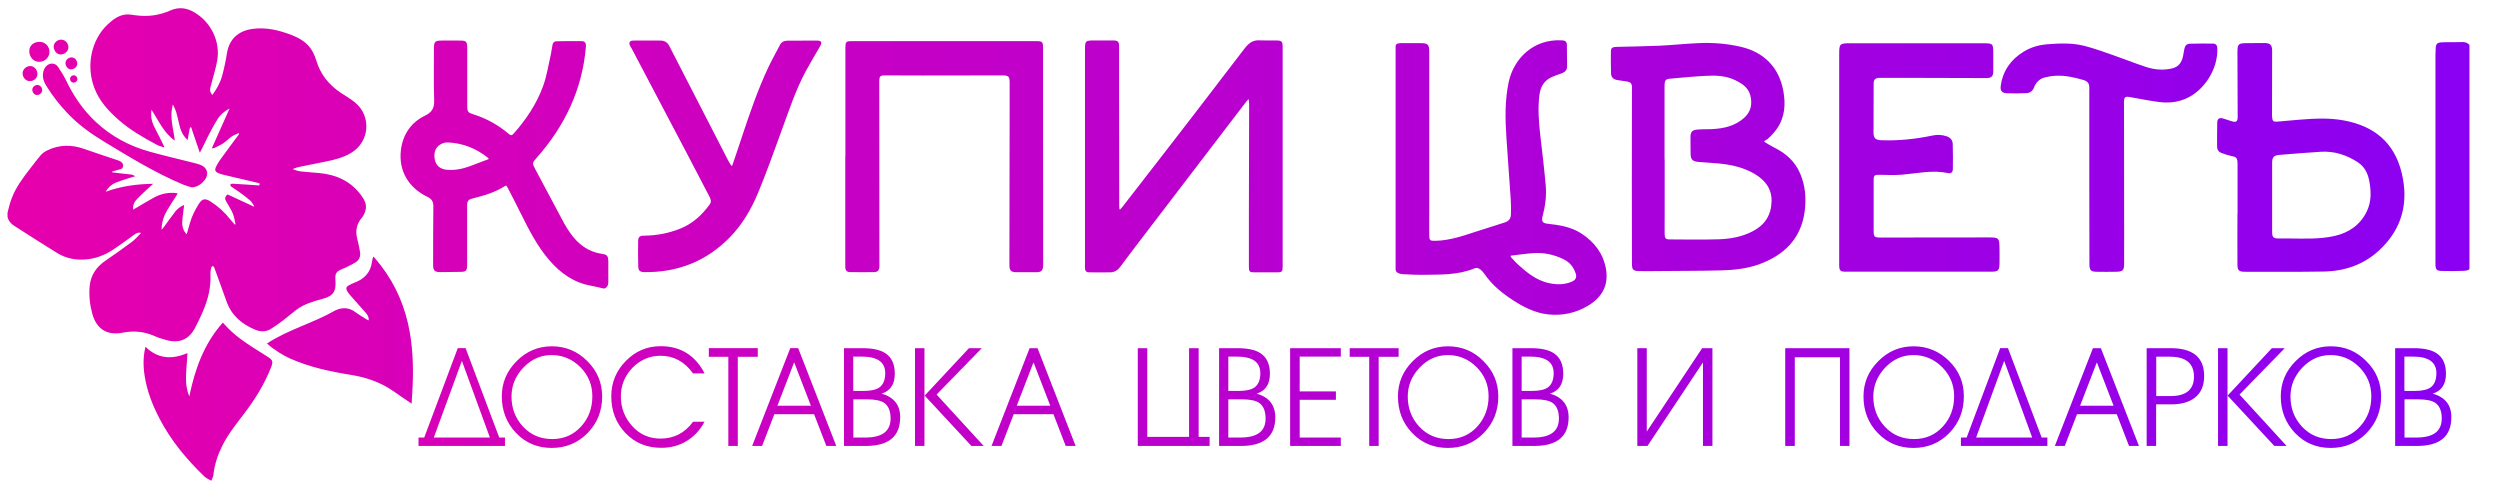 <svg width="214" height="42" xmlns="http://www.w3.org/2000/svg" xml:space="preserve" version="1.1">
 <defs>
  <linearGradient y2="0.5" x2="1" y1="0.5" x1="-0" id="SVGID_1_">
   <stop stop-color="#E600AD" offset="0"/>
   <stop stop-color="#8B00F2" offset="1"/>
  </linearGradient>
 </defs>
 <g>
  <title>Layer 1</title>
  <g id="Слой_1"/>
  <g id="Слой_2">
   <g id="svg_1">
    <g id="svg_2">
     <path id="svg_3" fill="url(#SVGID_1_)" d="m67.645,29.803l-3.26,8.37l0.85,0l1.05,-2.72l3.4,0l1.05,2.72l0.85,0l-3.26,-8.37l-0.68,0zm-1.1,4.93l1.42,-3.68l0.03,0l1.42,3.68l-2.87,0zm-1.67,-4.93l-4.2,0l0,0.74l1.67,0l0,7.63l0.81,0l0,-7.63l1.71,0l0,-0.74l0.01,0zm-8.33,0.65c1.12,0 2.05,0.5 2.78,1.51l0.99,0c-0.81,-1.55 -2.06,-2.33 -3.76,-2.33c-1.16,0 -2.16,0.42 -2.99,1.27c-0.83,0.85 -1.24,1.85 -1.24,3.02c0,1.25 0.4,2.29 1.21,3.14c0.81,0.85 1.83,1.27 3.07,1.27c0.81,0 1.53,-0.19 2.17,-0.58c0.64,-0.39 1.16,-0.94 1.53,-1.65l-0.98,0c-0.7,0.96 -1.63,1.44 -2.79,1.44c-0.97,0 -1.78,-0.36 -2.42,-1.07c-0.64,-0.71 -0.97,-1.56 -0.97,-2.54c0,-0.94 0.33,-1.75 0.99,-2.45c0.68,-0.68 1.47,-1.03 2.41,-1.03zm-5.01,-8.72c-1.17,-0.17 -2.02,-0.81 -2.69,-1.74c-0.21,-0.29 -0.4,-0.59 -0.57,-0.9c-0.82,-1.53 -1.63,-3.07 -2.45,-4.6c-0.28,-0.53 -0.28,-0.54 0.12,-0.99c2.41,-2.73 3.91,-5.86 4.21,-9.53c0.02,-0.28 -0.08,-0.45 -0.36,-0.45c-0.72,-0.01 -1.44,0 -2.15,0.01c-0.2,0 -0.31,0.11 -0.35,0.3c-0.05,0.25 -0.08,0.51 -0.13,0.76c-0.21,0.92 -0.35,1.87 -0.67,2.76c-0.55,1.53 -1.45,2.87 -2.53,4.09c-0.15,0.17 -0.24,0.16 -0.4,0.03c-0.89,-0.75 -1.88,-1.32 -3,-1.67c-0.51,-0.16 -0.57,-0.22 -0.57,-0.77c0,-1.62 0,-3.25 0,-4.87c0,-0.63 -0.07,-0.7 -0.71,-0.69c-0.49,0 -0.98,0 -1.46,0c-0.59,0 -0.68,0.09 -0.68,0.68c0,1.48 -0.03,2.96 0.02,4.44c0.02,0.66 -0.19,1.02 -0.79,1.31c-1.22,0.59 -1.91,1.65 -2.06,2.97c-0.2,1.76 0.66,3.2 2.26,3.97c0.37,0.18 0.53,0.41 0.52,0.82c-0.02,1.68 -0.02,3.35 -0.02,5.03c0,0.47 0.15,0.6 0.61,0.6c0.57,-0.01 1.13,-0.01 1.7,-0.02c0.52,0 0.6,-0.09 0.6,-0.61c0,-1.68 0,-3.37 0,-5.05c0,-0.41 0.1,-0.53 0.49,-0.63c0.95,-0.24 1.88,-0.5 2.72,-1.04c0.04,-0.03 0.09,-0.04 0.15,-0.06c0.05,0.09 0.1,0.16 0.14,0.24c0.37,0.72 0.74,1.43 1.1,2.16c0.7,1.4 1.4,2.79 2.43,3.98c0.96,1.12 2.11,1.94 3.6,2.2c0.35,0.06 0.69,0.15 1.03,0.23c0.04,0 0.07,0 0.11,0c0.25,-0.11 0.32,-0.32 0.32,-0.58c-0.01,-0.58 0,-1.15 0,-1.73c-0.02,-0.47 -0.08,-0.58 -0.54,-0.65zm-11.33,-7.5c-0.63,0.23 -1.28,0.36 -1.95,0.3c-0.6,-0.05 -0.97,-0.39 -1.05,-0.95c-0.09,-0.64 0.13,-1.09 0.68,-1.31c0.14,-0.05 0.29,-0.09 0.44,-0.08c1.29,0.05 2.43,0.51 3.44,1.31c0.02,0.02 0.03,0.04 0.08,0.11c-0.57,0.21 -1.1,0.42 -1.64,0.62zm7.03,15.41c-1.16,0 -2.17,0.42 -3.01,1.27c-0.85,0.85 -1.27,1.85 -1.27,3.02c0,1.23 0.41,2.28 1.22,3.13c0.81,0.85 1.83,1.28 3.05,1.28c1.22,0 2.25,-0.43 3.08,-1.28c0.83,-0.86 1.24,-1.9 1.24,-3.12c0,-1.18 -0.42,-2.19 -1.27,-3.03c-0.84,-0.85 -1.86,-1.27 -3.04,-1.27zm2.52,6.85c-0.66,0.73 -1.48,1.09 -2.48,1.09c-1.01,0 -1.84,-0.35 -2.5,-1.06c-0.66,-0.71 -0.99,-1.57 -0.99,-2.58c0,-0.94 0.34,-1.76 1.02,-2.48c0.68,-0.71 1.48,-1.07 2.41,-1.07c0.96,0 1.78,0.35 2.47,1.04c0.68,0.69 1.02,1.52 1.02,2.48c0,1.01 -0.31,1.87 -0.95,2.58zm-44.56,-31.83c0.35,-0.01 0.65,-0.28 0.66,-0.6c0.01,-0.36 -0.28,-0.67 -0.61,-0.67c-0.35,0 -0.65,0.28 -0.65,0.6c0.01,0.37 0.29,0.68 0.6,0.67zm0.41,0.74c0.01,0.29 0.23,0.54 0.48,0.54c0.28,-0.01 0.53,-0.23 0.53,-0.49c0,-0.29 -0.22,-0.54 -0.49,-0.54c-0.28,0 -0.52,0.23 -0.52,0.49zm-1.89,0.71c-0.13,0.49 0.04,0.91 0.29,1.3c0.49,0.79 1.06,1.52 1.7,2.2c0.93,1.01 2.03,1.8 3.2,2.51c2.2,1.33 4.39,2.68 6.78,3.68c0.24,0.1 0.49,0.16 0.74,0.24c0.48,-0.04 0.81,-0.28 1.09,-0.62c0.41,-0.51 0.23,-1.11 -0.38,-1.32c-0.19,-0.07 -0.39,-0.12 -0.59,-0.17c-1.23,-0.31 -2.47,-0.6 -3.7,-0.94c-1.75,-0.48 -3.31,-1.31 -4.65,-2.56c-1.09,-1.02 -1.91,-2.23 -2.55,-3.57c-0.19,-0.39 -0.43,-0.76 -0.67,-1.13c-0.12,-0.18 -0.3,-0.29 -0.53,-0.29c-0.34,0.01 -0.62,0.26 -0.73,0.67zm36.14,23.69l-0.67,0l-2.87,7.65l-0.49,0l0,0.72l7.4,0l0,-0.72l-0.49,0l-2.88,-7.65zm-2.72,7.65l2.39,-6.53l0.02,-0.01l2.39,6.54l-4.8,0zm-30.81,-31.01c-0.18,0 -0.33,0.14 -0.33,0.3c0,0.18 0.14,0.34 0.3,0.33c0.18,0 0.33,-0.14 0.33,-0.3c0.01,-0.17 -0.14,-0.33 -0.3,-0.33zm165.45,1.54c0.56,0.02 1.12,0.02 1.68,-0.01c0.31,-0.01 0.54,-0.17 0.66,-0.49c0.17,-0.44 0.48,-0.75 0.94,-0.86c0.32,-0.08 0.64,-0.13 0.97,-0.14c0.79,-0.03 1.55,0.14 2.3,0.36c0.35,0.1 0.52,0.28 0.52,0.64c0,2.54 0,5.08 0,7.62c0,0 0,0 0,0c0,0.38 0,0.76 0,1.15c0,2.12 0,4.24 0.01,6.37c0,0.5 0.13,0.63 0.6,0.64c0.56,0.01 1.12,0.01 1.68,0c0.57,-0.01 0.69,-0.11 0.69,-0.69c0.01,-1.69 0,-3.37 0,-5.06c0,-2.91 -0.01,-5.83 -0.01,-8.74c0,-0.47 0.09,-0.54 0.53,-0.46c0.79,0.14 1.59,0.3 2.39,0.41c0.79,0.11 1.57,0.06 2.33,-0.26c1.63,-0.69 2.81,-2.57 2.74,-4.35c-0.01,-0.24 -0.14,-0.38 -0.36,-0.38c-0.67,-0.01 -1.33,-0.01 -2,0.01c-0.27,0.01 -0.41,0.18 -0.46,0.43c-0.04,0.22 -0.08,0.44 -0.12,0.65c-0.11,0.52 -0.38,0.9 -0.92,1.03c-0.74,0.18 -1.47,0.12 -2.18,-0.1c-0.99,-0.32 -1.95,-0.71 -2.93,-1.05c-0.8,-0.28 -1.6,-0.57 -2.43,-0.78c-1.04,-0.26 -2.11,-0.22 -3.18,-0.13c-0.73,0.06 -1.41,0.26 -2.03,0.65c-1.08,0.67 -1.76,1.63 -1.93,2.91c-0.06,0.41 0.1,0.61 0.51,0.63zm-14.33,14.9c0.01,0.25 0.15,0.37 0.39,0.37c0.13,0 0.27,0 0.4,0c2.19,0 4.39,0 6.58,0c1.9,0 3.8,0 5.7,0c0.51,0 0.63,-0.12 0.64,-0.63c0.01,-0.48 0.01,-0.96 0,-1.44c-0.01,-0.8 -0.07,-0.86 -0.87,-0.86c-3.08,0 -6.16,0.01 -9.25,0.01c-0.62,0 -0.65,-0.03 -0.65,-0.67c0,-1.41 0,-2.82 0,-4.24c0,-0.42 0.07,-0.46 0.49,-0.46c0.65,0.01 1.3,0.04 1.94,-0.01c1.3,-0.11 2.6,-0.42 3.92,-0.14c0.29,0.06 0.43,-0.07 0.43,-0.36c0.01,-0.71 0.01,-1.42 -0.01,-2.13c-0.01,-0.33 -0.21,-0.55 -0.53,-0.66c-0.4,-0.13 -0.8,-0.15 -1.21,-0.06c-1.45,0.3 -2.91,0.46 -4.39,0.4c-0.47,-0.02 -0.65,-0.17 -0.65,-0.64c0,-1.39 0,-2.79 0.01,-4.18c0,-0.38 0.13,-0.51 0.52,-0.52c0.61,0 1.23,0 1.84,0c2.43,0.01 4.87,0.02 7.3,0.02c0.42,0 0.58,-0.16 0.58,-0.58c0,-0.5 0,-0.99 0,-1.49c0,-0.89 -0.02,-0.91 -0.9,-0.91c-3.79,0 -7.58,0 -11.38,0c-0.85,0 -0.91,0.05 -0.91,0.9c0,2.97 0,5.93 0,8.9c0,2.98 0,5.97 0,8.95c-0.01,0.15 0,0.29 0.01,0.43zm-103.4,-18.78c1.59,3.02 3.18,6.04 4.77,9.06c0.64,1.22 1.28,2.45 1.92,3.68c0.11,0.21 0.18,0.43 0.02,0.65c-0.67,0.92 -1.48,1.67 -2.56,2.09c-0.98,0.39 -2,0.58 -3.06,0.59c-0.38,0 -0.5,0.11 -0.51,0.46c-0.01,0.73 -0.01,1.45 0.01,2.18c0.01,0.35 0.14,0.47 0.5,0.48c2.88,0.04 5.35,-0.93 7.36,-3c1.05,-1.08 1.81,-2.38 2.38,-3.75c0.73,-1.74 1.36,-3.54 2.01,-5.31c0.64,-1.74 1.21,-3.5 2.09,-5.14c0.39,-0.72 0.82,-1.43 1.23,-2.14c0.19,-0.34 0.11,-0.48 -0.28,-0.48c-0.84,0 -1.68,0 -2.53,0.01c-0.29,0 -0.51,0.12 -0.64,0.38c-0.33,0.64 -0.68,1.26 -0.99,1.91c-0.91,1.94 -1.6,3.96 -2.27,5.98c-0.26,0.81 -0.54,1.61 -0.81,2.41c-0.03,0.01 -0.05,0.02 -0.08,0.03c-0.08,-0.13 -0.17,-0.26 -0.24,-0.39c-1.69,-3.28 -3.38,-6.57 -5.07,-9.86c-0.16,-0.32 -0.41,-0.47 -0.76,-0.47c-0.76,0 -1.53,-0.01 -2.29,0c-0.35,0 -0.45,0.16 -0.3,0.47c0.04,0.05 0.07,0.11 0.1,0.16zm-31.08,26.47c-0.4,-0.26 -0.8,-0.51 -1.2,-0.76c-0.89,-0.56 -1.74,-1.16 -2.45,-1.94c-0.08,-0.09 -0.15,-0.17 -0.24,-0.26c-1.62,1.82 -2.39,3.99 -2.87,6.32c-0.09,-0.22 -0.16,-0.44 -0.2,-0.66c-0.15,-0.75 -0.06,-1.49 -0.01,-2.24c0.02,-0.26 0.03,-0.51 0.05,-0.81c-1.33,0.57 -2.54,0.5 -3.59,-0.54c-0.22,0.87 -0.2,1.72 -0.06,2.57c0.2,1.24 0.65,2.4 1.23,3.52c0.99,1.92 2.34,3.55 3.89,5.03c0.15,0.14 0.35,0.22 0.57,0.35c0.07,-0.19 0.16,-0.33 0.18,-0.48c0.09,-0.89 0.37,-1.73 0.77,-2.53c0.48,-0.96 1.14,-1.79 1.79,-2.64c0.97,-1.26 1.81,-2.6 2.39,-4.09c0.17,-0.45 0.13,-0.59 -0.25,-0.84zm9.65,-7.83c-0.2,-0.26 -0.42,-0.51 -0.64,-0.78c-0.03,0.04 -0.04,0.06 -0.05,0.08c-0.03,0.12 -0.07,0.24 -0.08,0.36c-0.12,0.93 -0.67,1.49 -1.52,1.8c-0.18,0.07 -0.36,0.16 -0.53,0.26c-0.16,0.09 -0.19,0.25 -0.1,0.41c0.07,0.13 0.15,0.25 0.25,0.36c0.45,0.52 0.91,1.04 1.37,1.55c0.16,0.18 0.27,0.38 0.25,0.64c-0.06,-0.02 -0.1,-0.03 -0.13,-0.05c-0.33,-0.21 -0.68,-0.41 -0.99,-0.64c-0.56,-0.42 -1.12,-0.45 -1.75,-0.16c-1.89,1.09 -4.04,1.64 -5.84,2.83c0.52,0.49 1.42,1.04 1.94,1.27c1.68,0.75 3.46,1.13 5.27,1.42c1.31,0.21 2.54,0.64 3.64,1.41c0.49,0.35 1,0.68 1.53,1.05c0.02,-0.35 0.04,-0.66 0.06,-0.98c0.1,-1.7 0.08,-3.4 -0.21,-5.09c-0.36,-2.1 -1.16,-4.03 -2.47,-5.74zm-18.36,6.37c1.13,0.3 1.94,-0.06 2.47,-1.1c0.22,-0.43 0.43,-0.86 0.62,-1.3c0.45,-1.03 0.73,-2.11 0.67,-3.25c-0.01,-0.19 0.03,-0.38 0.07,-0.57c0.01,-0.05 0.09,-0.09 0.14,-0.13c0.04,0.05 0.1,0.09 0.12,0.15c0.35,0.97 0.71,1.93 1.05,2.9c0.43,1.2 1.31,1.94 2.45,2.41c0.46,0.19 0.93,0.2 1.36,-0.08c0.35,-0.22 0.69,-0.46 1.02,-0.71c0.39,-0.29 0.75,-0.62 1.14,-0.91c0.67,-0.5 1.46,-0.73 2.25,-0.94c0.92,-0.25 1.17,-0.64 1.1,-1.58c-0.04,-0.61 0.04,-0.74 0.59,-0.98c0.14,-0.06 0.28,-0.11 0.41,-0.18c0.24,-0.12 0.48,-0.24 0.71,-0.38c0.34,-0.21 0.46,-0.53 0.39,-0.92c-0.06,-0.35 -0.13,-0.7 -0.22,-1.04c-0.19,-0.7 -0.09,-1.32 0.39,-1.88c0.15,-0.18 0.25,-0.42 0.31,-0.65c0.12,-0.49 -0.11,-0.9 -0.39,-1.27c-0.88,-1.2 -2.12,-1.75 -3.56,-1.89c-0.53,-0.05 -1.06,-0.08 -1.59,-0.14c-0.22,-0.02 -0.44,-0.11 -0.65,-0.16c0,-0.02 0.01,-0.04 0.01,-0.07c0.17,-0.06 0.34,-0.13 0.52,-0.16c0.76,-0.16 1.52,-0.3 2.28,-0.46c0.73,-0.15 1.45,-0.33 2.1,-0.71c1.62,-0.93 1.82,-3.15 0.38,-4.34c-0.38,-0.31 -0.81,-0.56 -1.22,-0.83c-1.02,-0.68 -1.75,-1.58 -2.1,-2.77c-0.07,-0.24 -0.17,-0.48 -0.29,-0.71c-0.39,-0.75 -1.04,-1.16 -1.81,-1.46c-1.09,-0.42 -2.18,-0.69 -3.36,-0.53c-1.23,0.17 -2,0.88 -2.19,2.1c-0.1,0.65 -0.24,1.29 -0.41,1.92c-0.16,0.59 -0.46,1.12 -0.83,1.63c-0.17,-0.16 -0.22,-0.34 -0.19,-0.55c0.02,-0.12 0.06,-0.24 0.09,-0.36c0.17,-0.68 0.39,-1.35 0.51,-2.04c0.28,-1.61 -0.52,-3.26 -1.93,-4.1c-0.68,-0.41 -1.35,-0.5 -2.1,-0.17c-0.95,0.42 -1.95,0.55 -2.99,0.4c-0.27,-0.04 -0.55,-0.09 -0.82,-0.06c-0.62,0.07 -1.09,0.43 -1.53,0.84c-1.4,1.31 -1.87,3.51 -1.16,5.41c0.42,1.13 1.19,1.98 2.08,2.76c0.99,0.87 2.12,1.52 3.28,2.14c0.19,0.1 0.4,0.15 0.6,0.22c0.01,-0.01 0.03,-0.03 0.04,-0.04c-0.13,-0.27 -0.26,-0.54 -0.39,-0.8c-0.18,-0.36 -0.38,-0.72 -0.55,-1.09c-0.17,-0.39 -0.23,-0.81 -0.16,-1.29c0.62,0.93 1.04,1.97 2,2.64c-0.12,-1.05 -0.48,-2.05 -0.16,-3.09c0.12,0.25 0.24,0.5 0.31,0.76c0.11,0.38 0.18,0.77 0.28,1.15c0.11,0.42 0.31,0.81 0.67,1.13c0.06,-0.33 0.11,-0.62 0.16,-0.92c0.01,-0.06 0.05,-0.12 0.08,-0.18c0.02,0 0.04,0.01 0.06,0.01c0.25,0.73 0.49,1.45 0.74,2.18c0.24,-0.42 0.42,-0.85 0.63,-1.26c0.28,-0.55 0.57,-1.11 0.9,-1.63c0.23,-0.38 0.58,-0.66 1.02,-0.9c-0.51,1.16 -1.01,2.27 -1.52,3.41c0.1,-0.01 0.17,-0.01 0.22,-0.03c0.26,-0.13 0.52,-0.24 0.76,-0.4c0.26,-0.18 0.48,-0.41 0.74,-0.59c0.18,-0.12 0.39,-0.19 0.59,-0.28c0.01,0.02 0.02,0.04 0.03,0.06c-0.02,0.04 -0.05,0.07 -0.07,0.11c-0.53,0.72 -1.07,1.43 -1.59,2.16c-0.14,0.19 -0.25,0.4 -0.35,0.61c-0.09,0.22 -0.03,0.37 0.19,0.47c0.18,0.08 0.38,0.14 0.58,0.18c0.98,0.23 1.95,0.46 2.93,0.69c0.02,0.01 0.04,0.02 0.07,0.04c-0.01,0.06 -0.02,0.1 -0.04,0.16c-0.78,-0.05 -1.54,-0.11 -2.31,-0.15c-0.05,0 -0.15,0.03 -0.16,0.07c-0.02,0.05 0.02,0.14 0.06,0.17c0.23,0.17 0.48,0.32 0.72,0.49c0.31,0.22 0.61,0.45 0.9,0.7c0.15,0.13 0.24,0.33 0.36,0.49c-0.01,0.01 -0.03,0.03 -0.04,0.04c-0.75,-0.35 -1.49,-0.7 -2.24,-1.04c-0.25,0.21 -0.26,0.36 -0.11,0.62c0.19,0.33 0.4,0.65 0.55,1c0.12,0.29 0.17,0.62 0.24,0.93c-0.02,0.01 -0.05,0.02 -0.07,0.03c-0.13,-0.15 -0.26,-0.29 -0.38,-0.44c-0.48,-0.61 -1.05,-1.13 -1.7,-1.54c-0.46,-0.29 -0.71,-0.24 -1,0.22c-0.31,0.49 -0.58,1.02 -0.74,1.58c-0.09,0.33 -0.19,0.66 -0.29,1.01c-0.03,-0.03 -0.05,-0.04 -0.06,-0.06c-0.34,-0.39 -0.36,-0.84 -0.3,-1.32c0.05,-0.37 0.09,-0.74 0.14,-1.13c-0.3,0.13 -0.55,0.3 -0.74,0.54c-0.35,0.45 -0.68,0.92 -1.02,1.38c-0.04,0.06 -0.09,0.11 -0.17,0.2c0,-0.65 0.19,-1.19 0.49,-1.69c0.24,-0.41 0.5,-0.8 0.76,-1.2c0.04,-0.07 0.08,-0.14 0.12,-0.23c-0.74,-0.11 -1.41,0.03 -2.03,0.37c-0.54,0.3 -1.07,0.62 -1.6,0.93c-0.05,0.03 -0.11,0.06 -0.18,0.1c-0.04,-0.38 0.11,-0.68 0.35,-0.92c0.28,-0.29 0.57,-0.56 0.87,-0.84c0.15,-0.14 0.31,-0.28 0.5,-0.45c-1.41,0.02 -2.74,0.2 -4.07,0.68c0.22,-0.37 0.49,-0.62 0.84,-0.77c0.34,-0.14 0.69,-0.24 1.04,-0.36c0.2,-0.07 0.41,-0.12 0.66,-0.2c-0.15,-0.06 -0.23,-0.13 -0.33,-0.14c-0.3,-0.04 -0.6,-0.06 -0.9,-0.1c-0.25,-0.03 -0.5,-0.06 -0.75,-0.09c0,-0.02 0,-0.05 0,-0.07c0.24,-0.07 0.49,-0.14 0.73,-0.21c0.11,-0.03 0.16,-0.08 0.19,-0.2c0.05,-0.25 -0.07,-0.42 -0.4,-0.54c-0.96,-0.32 -1.92,-0.63 -2.87,-0.97c-1.11,-0.4 -2.19,-0.4 -3.25,0.13c-0.18,0.09 -0.36,0.22 -0.5,0.37c-0.32,0.37 -0.61,0.77 -0.92,1.16c-0.62,0.8 -1.23,1.61 -1.59,2.57c-0.15,0.39 -0.24,0.8 -0.35,1.21c0,0.12 0,0.24 0,0.36c0.08,0.34 0.29,0.59 0.58,0.77c1.22,0.78 2.44,1.57 3.68,2.33c0.72,0.44 1.53,0.61 2.38,0.55c0.86,-0.06 1.64,-0.35 2.36,-0.82c0.64,-0.42 1.25,-0.88 1.87,-1.32c0.15,-0.11 0.3,-0.21 0.56,-0.13c-0.28,0.28 -0.52,0.57 -0.81,0.78c-0.74,0.55 -1.49,1.08 -2.25,1.6c-0.77,0.53 -1.25,1.23 -1.34,2.17c-0.07,0.79 0.01,1.58 0.22,2.34c0.36,1.34 1.27,1.91 2.63,1.64c0.9,-0.18 1.76,-0.1 2.61,0.25c0.34,0.16 0.72,0.28 1.12,0.39zm-11.71,-22.17c0.36,0.01 0.66,-0.27 0.66,-0.61c0,-0.37 -0.28,-0.68 -0.62,-0.68c-0.34,0 -0.64,0.28 -0.65,0.61c-0.01,0.36 0.27,0.68 0.61,0.68zm0.81,-1.65c0.47,0 0.87,-0.37 0.88,-0.83c0.01,-0.48 -0.35,-0.87 -0.82,-0.88c-0.53,-0.01 -0.9,0.31 -0.91,0.77c-0.01,0.52 0.36,0.94 0.85,0.94zm-0.59,2.39c0,0.24 0.19,0.45 0.4,0.45c0.24,0 0.44,-0.19 0.45,-0.41c0,-0.24 -0.19,-0.45 -0.41,-0.45c-0.24,0 -0.44,0.19 -0.44,0.41zm70.01,15.61c0.68,0.01 1.37,0.01 2.05,0c0.3,0 0.43,-0.15 0.45,-0.45c0.01,-0.1 0,-0.2 0,-0.29c0,-5.16 -0.01,-10.32 -0.01,-15.49c0,-0.57 0.05,-0.62 0.62,-0.61c1.02,0 2.04,0.01 3.06,0.01c2.28,0 4.56,-0.01 6.84,-0.01c0.56,0 0.64,0.09 0.64,0.65c0,0.87 0,1.74 0,2.61c0,2.03 -0.01,4.06 -0.01,6.09c0,2.29 -0.01,4.58 -0.01,6.87c0,0.51 0.14,0.63 0.66,0.63c0.51,0 1.03,-0.01 1.54,0c0.56,0.01 0.68,-0.11 0.69,-0.68c0,-0.06 0,-0.12 0,-0.19c0,-4.53 -0.01,-9.06 -0.01,-13.6c0,-1.6 0,-3.19 0,-4.79c0,-0.44 -0.08,-0.52 -0.51,-0.52c-5.3,0 -10.61,0 -15.91,0c-0.43,0 -0.49,0.07 -0.5,0.5c0,0.1 0,0.2 0,0.29c0,3.02 0,6.05 0,9.07c0,0 -0.01,0 -0.01,0c0,2.06 0,4.12 0,6.17c0,1.07 0,2.15 0,3.22c-0.01,0.36 0.11,0.52 0.42,0.52zm99.11,6.51l-0.67,0l-2.87,7.65l-0.49,0l0,0.72l7.4,0l0,-0.72l-0.49,0l-2.88,-7.65zm-2.73,7.65l2.39,-6.53l0.02,-0.01l2.39,6.54l-4.8,0zm21.03,-24.35c0.24,0.09 0.49,0.18 0.74,0.23c0.55,0.11 0.6,0.16 0.61,0.73c0,1.41 0,2.82 0,4.24c0,0 -0.01,0 -0.01,0c0,1.44 -0.01,2.88 0,4.32c0,0.53 0.12,0.64 0.65,0.64c2.25,0 4.49,0.02 6.74,-0.02c1.8,-0.03 3.44,-0.59 4.78,-1.85c1.94,-1.82 2.5,-4.06 1.89,-6.59c-0.63,-2.61 -2.36,-4.01 -4.93,-4.49c-1.26,-0.24 -2.53,-0.17 -3.8,-0.07c-0.65,0.05 -1.29,0.12 -1.94,0.17c-0.31,0.02 -0.39,-0.05 -0.42,-0.35c-0.02,-0.17 -0.01,-0.34 -0.01,-0.51c0,-1.73 0.01,-3.46 0.01,-5.19c0,-0.52 -0.16,-0.68 -0.66,-0.68c-0.49,0 -0.98,0.01 -1.46,0.01c-0.79,0 -0.85,0.06 -0.85,0.84c0,1.83 0.01,3.66 0.02,5.49c0,0.38 -0.13,0.47 -0.5,0.36c-0.24,-0.07 -0.47,-0.15 -0.71,-0.23c-0.35,-0.11 -0.53,-0.01 -0.54,0.35c-0.02,0.68 -0.01,1.37 -0.01,2.05c0,0.28 0.14,0.46 0.4,0.55zm4.99,0.15c1.15,-0.09 2.3,-0.19 3.45,-0.26c1.19,-0.08 2.26,0.27 3.24,0.92c0.53,0.36 0.8,0.89 0.93,1.5c0.18,0.92 0.22,1.84 -0.21,2.71c-0.57,1.15 -1.54,1.81 -2.77,2.08c-1.25,0.28 -2.52,0.22 -3.79,0.21c-0.34,0 -0.67,0 -1.01,0c-0.4,0 -0.52,-0.12 -0.52,-0.53c0,-1 0,-2.01 0,-3.01c0,-0.96 0,-1.92 0,-2.87c-0.01,-0.56 0.13,-0.71 0.68,-0.75zm-119.71,20.44c0.75,-0.23 1.13,-0.8 1.13,-1.7c0,-0.82 -0.27,-1.41 -0.81,-1.76c-0.44,-0.29 -1.1,-0.43 -1.97,-0.43l-1.57,0l0,8.37l1.87,0c1.96,0 2.94,-0.82 2.94,-2.45c0.01,-1.04 -0.52,-1.72 -1.59,-2.03zm-2.43,-3.17l0.72,0c1.35,0 2.02,0.47 2.02,1.42c0,0.58 -0.17,0.99 -0.51,1.23c-0.28,0.19 -0.73,0.29 -1.34,0.29l-0.89,0l0,-2.94zm1.03,6.93l-1.02,0l0,-3.27l1.17,0c0.68,0 1.17,0.1 1.47,0.3c0.36,0.25 0.55,0.7 0.55,1.35c-0.01,1.09 -0.73,1.62 -2.17,1.62zm105.09,-7.65l-3.26,8.37l0.85,0l1.05,-2.72l3.4,0l1.05,2.72l0.85,0l-3.26,-8.37l-0.68,0zm-1.1,4.93l1.42,-3.68l0.03,0l1.42,3.68l-2.87,0zm-11.21,-3.83c-0.85,-0.84 -1.86,-1.26 -3.05,-1.26c-1.16,0 -2.17,0.42 -3.01,1.27c-0.85,0.85 -1.27,1.85 -1.27,3.02c0,1.23 0.4,2.28 1.22,3.13c0.81,0.85 1.83,1.28 3.05,1.28c1.22,0 2.25,-0.43 3.08,-1.28c0.83,-0.86 1.24,-1.9 1.24,-3.12c0.01,-1.19 -0.41,-2.2 -1.26,-3.04zm-0.52,5.59c-0.66,0.73 -1.48,1.09 -2.48,1.09c-1.01,0 -1.84,-0.35 -2.5,-1.06c-0.66,-0.71 -0.99,-1.57 -0.99,-2.58c0,-0.94 0.34,-1.76 1.02,-2.48c0.68,-0.71 1.48,-1.07 2.41,-1.07c0.96,0 1.78,0.35 2.47,1.04c0.68,0.69 1.02,1.52 1.02,2.48c0,1.01 -0.31,1.87 -0.95,2.58zm-11.84,-18.42c0.14,-1.11 0.05,-2.2 -0.4,-3.24c-0.44,-1.01 -1.2,-1.7 -2.17,-2.18c-0.28,-0.14 -0.55,-0.31 -0.82,-0.47c-0.08,-0.05 -0.07,-0.1 -0.06,-0.12c0.1,-0.06 0.21,-0.11 0.29,-0.18c0.29,-0.25 0.55,-0.54 0.77,-0.85c0.7,-1 0.77,-2.12 0.55,-3.29c-0.38,-2 -1.66,-3.28 -3.64,-3.74c-1.22,-0.28 -2.44,-0.37 -3.67,-0.31c-1.1,0.05 -2.2,0.17 -3.29,0.22c-1.22,0.05 -2.45,0.07 -3.67,0.1c-0.36,0.01 -0.48,0.09 -0.48,0.39c-0.01,0.63 -0.01,1.26 0.01,1.89c0.01,0.33 0.21,0.51 0.54,0.56c0.26,0.04 0.53,0.08 0.79,0.12c0.37,0.06 0.46,0.17 0.46,0.55c0,2.66 -0.01,5.31 -0.01,7.97c0,2.36 0,4.72 0.01,7.09c0,0.51 0.11,0.61 0.61,0.62c0.5,0.01 0.99,0.01 1.49,0c1.86,-0.02 3.73,-0.01 5.59,-0.06c1.07,-0.03 2.15,-0.15 3.17,-0.51c2.15,-0.78 3.62,-2.18 3.93,-4.56zm-4.43,1.71c-0.92,0.49 -1.93,0.67 -2.95,0.7c-1.4,0.04 -2.8,0.02 -4.21,0.01c-0.3,0 -0.39,-0.1 -0.4,-0.41c-0.01,-0.57 0,-1.14 0,-1.7c0,-1.58 0,-3.16 0,-4.74c0,0 0,0 -0.01,0c0,-2.07 0,-4.14 0,-6.21c0,-0.11 0,-0.21 0.01,-0.32c0.02,-0.23 0.15,-0.35 0.38,-0.37c1.04,-0.09 2.09,-0.2 3.13,-0.25c0.86,-0.05 1.73,-0.02 2.53,0.37c0.58,0.28 1.11,0.62 1.29,1.29c0.19,0.74 0.07,1.4 -0.53,1.94c-0.79,0.7 -1.74,0.91 -2.76,0.96c-0.38,0.02 -0.76,0 -1.14,0.03c-0.57,0.04 -0.69,0.17 -0.69,0.74c0,0.44 0,0.89 0.01,1.33c0.01,0.5 0.16,0.66 0.67,0.71c0.57,0.05 1.15,0.07 1.73,0.13c1.1,0.1 2.15,0.34 3.11,0.91c0.89,0.54 1.46,1.28 1.42,2.36c-0.03,1.14 -0.57,1.99 -1.59,2.52zm2.77,18.39l0.81,0l0,-7.59l3.87,0l0,7.59l0.81,0l0,-8.37l-5.5,0l0,8.37l0.01,0zm37.04,0l0.81,0l0,-8.37l-0.81,0l0,8.37zm20.83,-34.57c-0.27,0.01 -0.55,0.01 -0.83,0.01c-0.28,0 -0.57,-0.01 -0.85,0.01c-0.4,0.03 -0.49,0.12 -0.52,0.52c-0.01,0.19 -0.02,0.37 -0.02,0.56c0,5.89 0,11.77 0,17.66c0,0.1 0,0.2 0,0.29c0.02,0.44 0.11,0.53 0.54,0.54c0.61,0.01 1.23,0.02 1.84,-0.01c0.18,-0.01 0.52,-0.02 0.53,-0.2c0,-6.38 0,-12.75 0,-19.13c-0.18,-0.22 -0.42,-0.27 -0.69,-0.25zm-2.45,30.09c0.75,-0.23 1.13,-0.8 1.13,-1.7c0,-0.82 -0.27,-1.41 -0.81,-1.76c-0.44,-0.29 -1.1,-0.43 -1.97,-0.43l-1.57,0l0,8.37l1.87,0c1.96,0 2.94,-0.82 2.94,-2.45c0.01,-1.04 -0.52,-1.72 -1.59,-2.03zm-2.43,-3.17l0.72,0c1.35,0 2.02,0.47 2.02,1.42c0,0.58 -0.17,0.99 -0.51,1.23c-0.28,0.19 -0.73,0.29 -1.34,0.29l-0.89,0l0,-2.94zm1.03,6.93l-1.02,0l0,-3.27l1.17,0c0.68,0 1.17,0.1 1.47,0.3c0.36,0.25 0.55,0.7 0.55,1.35c-0.01,1.09 -0.73,1.62 -2.17,1.62zm-11.27,-7.65l-1.1,0l-3.79,4.06l4,4.31l1.05,0l-4.03,-4.4l3.87,-3.97zm3.94,-0.16c-1.16,0 -2.17,0.42 -3.01,1.27c-0.85,0.85 -1.27,1.85 -1.27,3.02c0,1.23 0.41,2.28 1.22,3.13c0.81,0.85 1.83,1.28 3.05,1.28c1.22,0 2.25,-0.43 3.08,-1.28c0.83,-0.86 1.24,-1.9 1.24,-3.12c0,-1.18 -0.42,-2.19 -1.27,-3.03c-0.84,-0.85 -1.85,-1.27 -3.04,-1.27zm2.52,6.85c-0.66,0.73 -1.48,1.09 -2.48,1.09c-1.01,0 -1.84,-0.35 -2.5,-1.06c-0.66,-0.71 -0.99,-1.57 -0.99,-2.58c0,-0.94 0.34,-1.76 1.02,-2.48c0.68,-0.71 1.48,-1.07 2.41,-1.07c0.96,0 1.78,0.35 2.47,1.04c0.68,0.69 1.02,1.52 1.02,2.48c0.01,1.01 -0.31,1.87 -0.95,2.58zm-16.23,-6.69l-2.05,0l0,8.37l0.81,0l0,-3.56l1.3,0c0.85,0 1.52,-0.19 2,-0.56c0.54,-0.41 0.81,-1.03 0.81,-1.86c0.01,-1.59 -0.95,-2.39 -2.87,-2.39zm0,4.1l-1.23,0l0,-3.37l1.16,0c1.38,0 2.07,0.57 2.07,1.71c0,1.1 -0.67,1.66 -2,1.66zm-76.54,-30.44c-0.5,0 -0.99,0.01 -1.49,-0.01c-0.39,-0.02 -0.71,0.13 -0.98,0.4c-0.13,0.13 -0.25,0.28 -0.36,0.43c-1.45,1.89 -2.89,3.78 -4.34,5.66c-2,2.59 -4,5.18 -6.01,7.76c-0.06,0.08 -0.13,0.15 -0.2,0.23c-0.02,-0.01 -0.04,-0.01 -0.06,-0.02c-0.01,-0.09 -0.02,-0.18 -0.02,-0.27c0,-3.19 -0.01,-6.39 -0.01,-9.58c0,-1.37 0,-2.73 0,-4.1c0,-0.4 -0.11,-0.5 -0.51,-0.5c-0.54,0 -1.08,0 -1.62,0c-0.76,0 -0.79,0.03 -0.79,0.79c0,6.09 0,12.19 0,18.28c0,0.15 -0.01,0.3 0,0.45c0.01,0.2 0.12,0.33 0.34,0.33c0.6,0 1.21,0.01 1.81,0c0.36,0 0.64,-0.17 0.86,-0.46c0.62,-0.83 1.24,-1.66 1.87,-2.48c2.96,-3.88 5.93,-7.76 8.9,-11.64c0.05,-0.07 0.18,-0.22 0.22,-0.24c0.04,0.05 0.04,0.25 0.05,0.34c0.01,0.25 0,0.5 0,0.74c-0.01,3.02 -0.02,6.03 -0.02,9.05c0,1.4 0,2.8 0,4.2c0,0.44 0.06,0.49 0.49,0.49c0.64,0 1.28,0 1.92,0c0.42,0 0.48,-0.06 0.48,-0.48c0,-1.59 0,-3.17 0,-4.76c0,-4.69 0,-9.38 0,-14.07c0,-0.45 -0.08,-0.53 -0.53,-0.54zm-21.13,26.34l-3.26,8.37l0.85,0l1.05,-2.72l3.4,0l1.05,2.72l0.85,0l-3.26,-8.37l-0.68,0zm-1.1,4.93l1.42,-3.68l0.03,0l1.42,3.68l-2.87,0zm20.54,-1.04c0.75,-0.23 1.13,-0.8 1.13,-1.7c0,-0.82 -0.27,-1.41 -0.81,-1.76c-0.44,-0.29 -1.1,-0.43 -1.97,-0.43l-1.57,0l0,8.37l1.87,0c1.96,0 2.94,-0.82 2.94,-2.45c0,-1.04 -0.53,-1.72 -1.59,-2.03zm-2.43,-3.17l0.72,0c1.35,0 2.02,0.47 2.02,1.42c0,0.58 -0.17,0.99 -0.51,1.23c-0.28,0.19 -0.73,0.29 -1.34,0.29l-0.89,0l0,-2.94zm1.02,6.93l-1.02,0l0,-3.27l1.17,0c0.68,0 1.17,0.1 1.47,0.3c0.36,0.25 0.55,0.7 0.55,1.35c0,1.09 -0.72,1.62 -2.17,1.62zm-3.57,-7.65l-0.81,0l0,7.59l-3.58,0l0,-7.59l-0.81,0l0,8.37l6.15,0l0,-0.78l-0.94,0l0,-7.59l-0.01,0zm38.37,7.14l0,-7.14l-0.81,0l0,8.37l0.87,0l4.75,-7.15l0,7.15l0.81,0l0,-8.37l-0.88,0l-4.74,7.14zm-56.92,-7.14l-1.1,0l-3.79,4.06l4,4.31l1.05,0l-4.03,-4.4l3.87,-3.97zm-5.72,8.37l0.81,0l0,-8.37l-0.81,0l0,8.37zm54.36,-4.48c0.75,-0.23 1.13,-0.8 1.13,-1.7c0,-0.82 -0.27,-1.41 -0.81,-1.76c-0.44,-0.29 -1.1,-0.43 -1.97,-0.43l-1.57,0l0,8.37l1.87,0c1.96,0 2.94,-0.82 2.94,-2.45c0,-1.04 -0.53,-1.72 -1.59,-2.03zm-2.43,-3.17l0.72,0c1.35,0 2.02,0.47 2.02,1.42c0,0.58 -0.17,0.99 -0.51,1.23c-0.28,0.19 -0.73,0.29 -1.34,0.29l-0.89,0l0,-2.94zm1.02,6.93l-1.02,0l0,-3.27l1.17,0c0.68,0 1.17,0.1 1.47,0.3c0.36,0.25 0.55,0.7 0.55,1.35c-0.01,1.09 -0.73,1.62 -2.17,1.62zm4.1,-17.46c-0.87,-0.57 -1.87,-0.73 -2.89,-0.84c-0.44,-0.05 -0.55,-0.2 -0.44,-0.64c0.23,-0.87 0.35,-1.75 0.27,-2.64c-0.13,-1.48 -0.31,-2.95 -0.48,-4.42c-0.12,-1.11 -0.2,-2.21 -0.06,-3.32c0.09,-0.71 0.41,-1.26 1.09,-1.55c0.24,-0.11 0.49,-0.19 0.75,-0.28c0.35,-0.12 0.53,-0.3 0.53,-0.62c0,-0.61 -0.01,-1.22 -0.02,-1.84c0,-0.26 -0.13,-0.38 -0.4,-0.39c-2.51,-0.15 -4.15,1.62 -4.57,3.53c-0.35,1.6 -0.31,3.23 -0.2,4.85c0.13,1.77 0.25,3.54 0.37,5.31c0.03,0.41 0.02,0.82 0.01,1.22c-0.01,0.35 -0.18,0.57 -0.53,0.68c-0.83,0.26 -1.66,0.52 -2.48,0.79c-1.12,0.37 -2.24,0.75 -3.44,0.78c-0.49,0.01 -0.54,-0.03 -0.54,-0.51c-0.01,-0.67 0,-1.33 0,-2c0,-4.56 0,-9.11 0,-13.67c0,-0.62 -0.12,-0.74 -0.73,-0.74c-0.52,-0.01 -1.05,0 -1.57,0c-0.23,0 -0.55,-0.02 -0.58,0.25c0,6.36 0,12.72 0,19.08c-0.02,0.46 0.63,0.45 0.95,0.46c0.5,0.02 0.87,0.05 1.32,0.04c1.55,-0.03 2.99,0.05 4.48,-0.55c0.21,-0.09 0.41,-0.01 0.56,0.14c0.11,0.1 0.22,0.21 0.3,0.34c0.65,0.95 1.52,1.65 2.48,2.27c0.9,0.58 1.84,1.05 2.91,1.18c1.23,0.15 2.41,-0.1 3.48,-0.74c1.17,-0.7 1.77,-1.73 1.53,-3.13c-0.23,-1.32 -0.98,-2.31 -2.1,-3.04zm-0.81,4.11c-0.62,0.27 -1.28,0.28 -1.93,0.14c-1.17,-0.24 -2.04,-0.99 -2.88,-1.78c-0.13,-0.13 -0.26,-0.27 -0.38,-0.41c-0.03,-0.04 -0.1,-0.15 -0.04,-0.17c0.68,-0.08 1.34,-0.18 1.99,-0.22c0.88,-0.05 1.73,0.14 2.52,0.53c0.5,0.24 0.84,0.64 1.02,1.17c0.13,0.34 0.04,0.59 -0.3,0.74zm-14.83,5.7l-4.2,0l0,0.74l1.67,0l0,7.63l0.81,0l0,-7.63l1.71,0l0,-0.74l0.01,0zm-9.3,8.37l4.34,0l0,-0.72l-3.52,0l0,-3.23l3.1,0l0,-0.72l-3.1,0l0,-2.98l3.52,0l0,-0.72l-4.34,0l0,8.37zm13.51,-8.53c-1.16,0 -2.17,0.42 -3.01,1.27c-0.85,0.85 -1.27,1.85 -1.27,3.02c0,1.23 0.4,2.28 1.22,3.13c0.81,0.85 1.83,1.28 3.05,1.28c1.22,0 2.25,-0.43 3.08,-1.28c0.83,-0.86 1.24,-1.9 1.24,-3.12c0,-1.18 -0.42,-2.19 -1.27,-3.03c-0.83,-0.85 -1.85,-1.27 -3.04,-1.27zm2.53,6.85c-0.66,0.73 -1.48,1.09 -2.48,1.09c-1.01,0 -1.84,-0.35 -2.5,-1.06c-0.66,-0.71 -0.99,-1.57 -0.99,-2.58c0,-0.94 0.34,-1.76 1.02,-2.48c0.68,-0.71 1.48,-1.07 2.41,-1.07c0.96,0 1.78,0.35 2.47,1.04c0.68,0.69 1.02,1.52 1.02,2.48c0,1.01 -0.32,1.87 -0.95,2.58z" class="st0"/>
    </g>
   </g>
  </g>
 </g>
</svg>